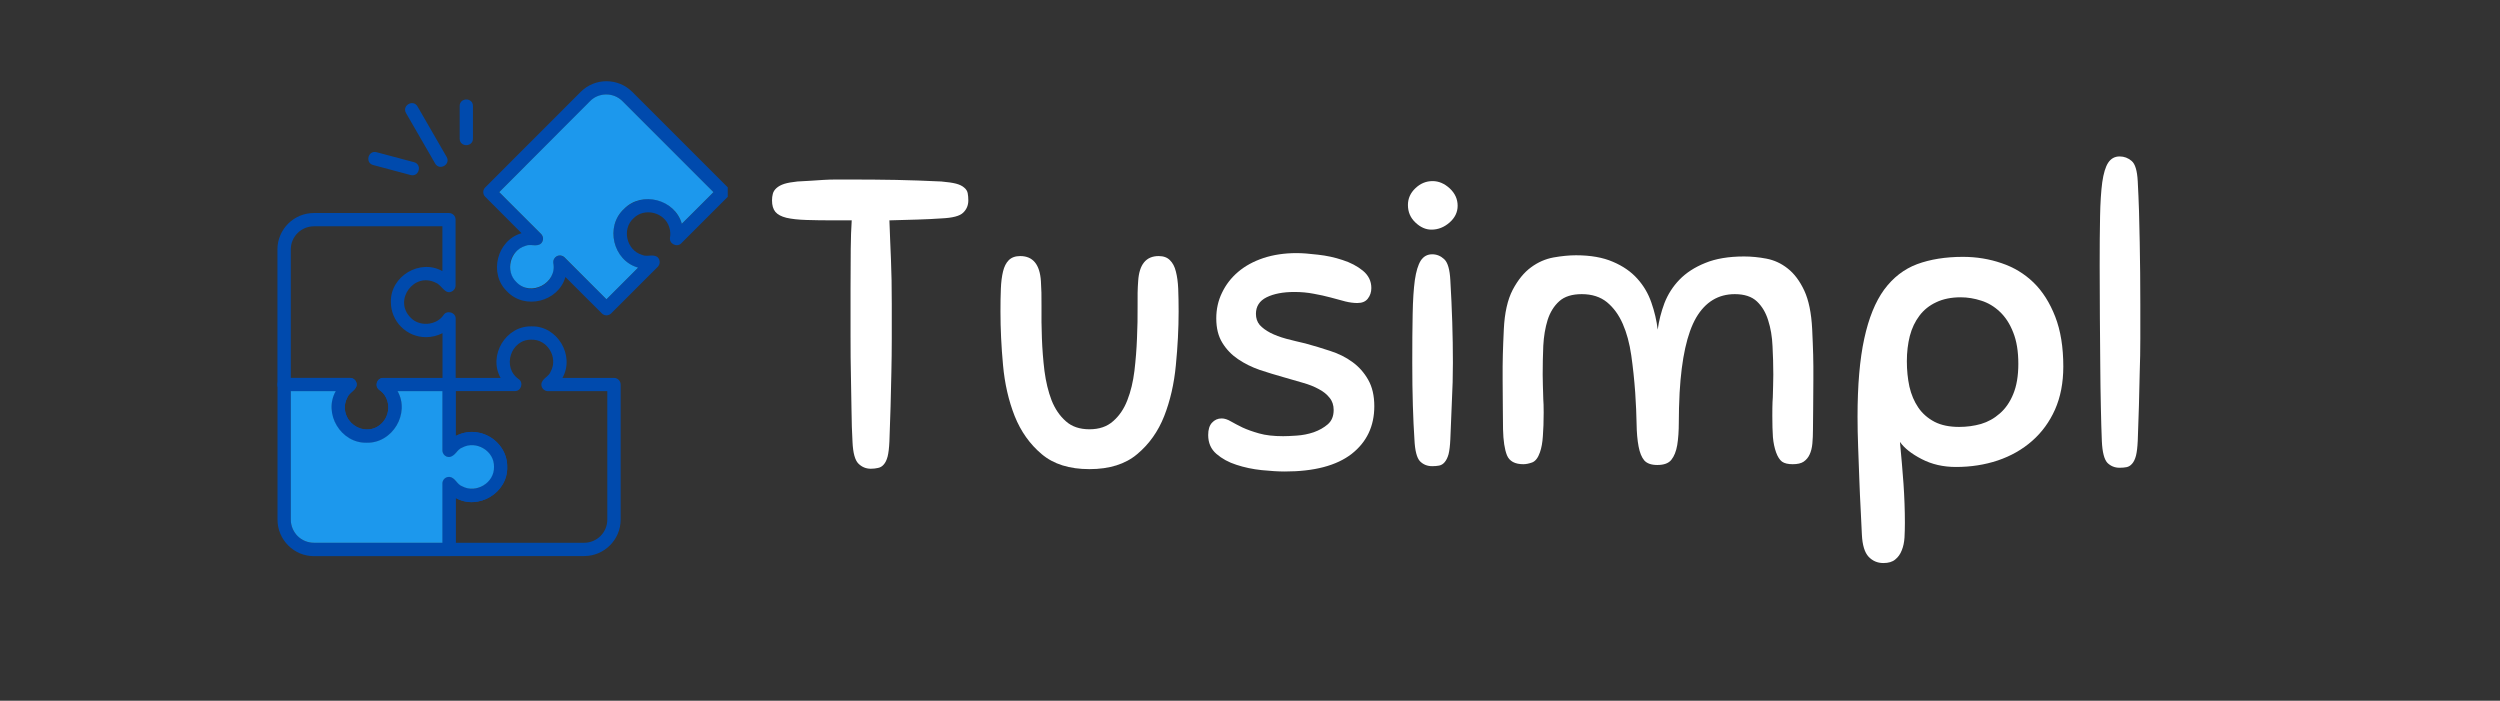 <svg xmlns="http://www.w3.org/2000/svg" xmlns:xlink="http://www.w3.org/1999/xlink" width="264" zoomAndPan="magnify" viewBox="0 0 198 55.5" height="74" preserveAspectRatio="xMidYMid meet" version="1.0"><rect x="0" y="0" width="198" height="55.5" fill="#333333" stroke="none"/><defs><g/><clipPath id="9b6e899b67"><path d="M 21.961 29 L 41 29 L 41 44.059 L 21.961 44.059 Z M 21.961 29 " clip-rule="nonzero"/></clipPath><clipPath id="7c4a7b529c"><path d="M 35 25 L 50 25 L 50 44.059 L 35 44.059 Z M 35 25 " clip-rule="nonzero"/></clipPath><clipPath id="928a0062be"><path d="M 38 6.152 L 57.637 6.152 L 57.637 25 L 38 25 Z M 38 6.152 " clip-rule="nonzero"/></clipPath><clipPath id="751742c66f"><path d="M 21.961 16 L 37 16 L 37 36 L 21.961 36 Z M 21.961 16 " clip-rule="nonzero"/></clipPath></defs><g fill="#ffffff" fill-opacity="1"><g transform="translate(60.175, 36.796)"><g><path d="M 14.406 -19.5 C 13.801 -19.457 13.16 -19.426 12.484 -19.406 C 11.816 -19.383 11.078 -19.363 10.266 -19.344 C 10.285 -18.77 10.305 -18.227 10.328 -17.719 C 10.348 -17.219 10.367 -16.707 10.391 -16.188 C 10.41 -15.676 10.426 -15.145 10.438 -14.594 C 10.445 -14.039 10.453 -13.422 10.453 -12.734 C 10.453 -11.773 10.453 -10.848 10.453 -9.953 C 10.453 -9.066 10.441 -8.18 10.422 -7.297 C 10.398 -6.41 10.379 -5.516 10.359 -4.609 C 10.336 -3.711 10.305 -2.785 10.266 -1.828 C 10.242 -1.316 10.195 -0.922 10.125 -0.641 C 10.051 -0.359 9.945 -0.145 9.812 0 C 9.688 0.145 9.535 0.234 9.359 0.266 C 9.191 0.305 9.004 0.328 8.797 0.328 C 8.41 0.328 8.082 0.191 7.812 -0.078 C 7.539 -0.348 7.383 -0.922 7.344 -1.797 C 7.301 -2.566 7.273 -3.379 7.266 -4.234 C 7.254 -5.086 7.238 -6.004 7.219 -6.984 C 7.195 -7.973 7.188 -9.039 7.188 -10.188 C 7.188 -11.332 7.188 -12.598 7.188 -13.984 C 7.188 -15.16 7.191 -16.188 7.203 -17.062 C 7.211 -17.938 7.238 -18.695 7.281 -19.344 L 5.969 -19.344 C 5.07 -19.344 4.305 -19.352 3.672 -19.375 C 3.047 -19.395 2.523 -19.453 2.109 -19.547 C 1.703 -19.648 1.41 -19.805 1.234 -20.016 C 1.055 -20.234 0.969 -20.535 0.969 -20.922 C 0.969 -21.109 0.988 -21.281 1.031 -21.438 C 1.07 -21.602 1.164 -21.754 1.312 -21.891 C 1.469 -22.035 1.676 -22.148 1.938 -22.234 C 2.207 -22.316 2.555 -22.379 2.984 -22.422 C 3.391 -22.441 3.754 -22.461 4.078 -22.484 C 4.398 -22.504 4.719 -22.523 5.031 -22.547 C 5.352 -22.566 5.688 -22.578 6.031 -22.578 C 6.375 -22.578 6.77 -22.578 7.219 -22.578 C 8.477 -22.578 9.672 -22.566 10.797 -22.547 C 11.922 -22.523 13.113 -22.484 14.375 -22.422 C 14.883 -22.379 15.273 -22.32 15.547 -22.25 C 15.828 -22.176 16.039 -22.07 16.188 -21.938 C 16.344 -21.812 16.438 -21.66 16.469 -21.484 C 16.5 -21.316 16.516 -21.129 16.516 -20.922 C 16.516 -20.535 16.379 -20.211 16.109 -19.953 C 15.848 -19.691 15.281 -19.539 14.406 -19.5 Z M 14.406 -19.5 "/></g></g></g><g fill="#ffffff" fill-opacity="1"><g transform="translate(77.659, 36.796)"><g><path d="M 4.781 -14.531 C 4.82 -13.977 4.836 -13.305 4.828 -12.516 C 4.816 -11.723 4.828 -10.891 4.859 -10.016 C 4.891 -9.148 4.957 -8.285 5.062 -7.422 C 5.176 -6.555 5.363 -5.781 5.625 -5.094 C 5.895 -4.414 6.27 -3.863 6.75 -3.438 C 7.227 -3.008 7.852 -2.797 8.625 -2.797 C 9.395 -2.797 10.02 -3.008 10.5 -3.438 C 10.988 -3.863 11.363 -4.414 11.625 -5.094 C 11.895 -5.781 12.082 -6.555 12.188 -7.422 C 12.289 -8.285 12.359 -9.148 12.391 -10.016 C 12.43 -10.891 12.445 -11.723 12.438 -12.516 C 12.426 -13.305 12.441 -13.977 12.484 -14.531 C 12.566 -15.852 13.109 -16.516 14.109 -16.516 C 14.492 -16.516 14.789 -16.406 15 -16.188 C 15.219 -15.977 15.375 -15.68 15.469 -15.297 C 15.57 -14.91 15.633 -14.453 15.656 -13.922 C 15.676 -13.391 15.688 -12.789 15.688 -12.125 C 15.688 -10.758 15.613 -9.344 15.469 -7.875 C 15.332 -6.406 15.023 -5.062 14.547 -3.844 C 14.066 -2.625 13.352 -1.617 12.406 -0.828 C 11.469 -0.035 10.207 0.359 8.625 0.359 C 7.039 0.359 5.781 -0.035 4.844 -0.828 C 3.906 -1.617 3.191 -2.625 2.703 -3.844 C 2.223 -5.062 1.914 -6.406 1.781 -7.875 C 1.645 -9.344 1.578 -10.758 1.578 -12.125 C 1.578 -12.789 1.586 -13.391 1.609 -13.922 C 1.629 -14.453 1.688 -14.91 1.781 -15.297 C 1.875 -15.68 2.023 -15.977 2.234 -16.188 C 2.453 -16.406 2.754 -16.516 3.141 -16.516 C 4.148 -16.516 4.695 -15.852 4.781 -14.531 Z M 4.781 -14.531 "/></g></g></g><g fill="#ffffff" fill-opacity="1"><g transform="translate(95.079, 36.796)"><g><path d="M 7.609 -16.75 C 8.055 -16.75 8.617 -16.707 9.297 -16.625 C 9.984 -16.551 10.633 -16.41 11.25 -16.203 C 11.875 -16.004 12.41 -15.723 12.859 -15.359 C 13.305 -14.992 13.531 -14.535 13.531 -13.984 C 13.531 -13.66 13.438 -13.379 13.25 -13.141 C 13.07 -12.91 12.797 -12.797 12.422 -12.797 C 12.141 -12.797 11.82 -12.836 11.469 -12.922 C 11.113 -13.016 10.727 -13.117 10.312 -13.234 C 9.895 -13.348 9.445 -13.445 8.969 -13.531 C 8.488 -13.625 7.977 -13.672 7.438 -13.672 C 6.539 -13.672 5.805 -13.531 5.234 -13.25 C 4.672 -12.969 4.391 -12.531 4.391 -11.938 C 4.391 -11.594 4.488 -11.301 4.688 -11.062 C 4.895 -10.832 5.176 -10.625 5.531 -10.438 C 5.883 -10.258 6.301 -10.102 6.781 -9.969 C 7.258 -9.844 7.77 -9.719 8.312 -9.594 C 8.969 -9.414 9.625 -9.219 10.281 -9 C 10.938 -8.789 11.52 -8.5 12.031 -8.125 C 12.539 -7.758 12.957 -7.289 13.281 -6.719 C 13.602 -6.156 13.766 -5.457 13.766 -4.625 C 13.766 -3.039 13.164 -1.781 11.969 -0.844 C 10.77 0.082 9.004 0.547 6.672 0.547 C 6.16 0.547 5.551 0.508 4.844 0.438 C 4.133 0.363 3.469 0.223 2.844 0.016 C 2.227 -0.18 1.703 -0.469 1.266 -0.844 C 0.828 -1.219 0.609 -1.719 0.609 -2.344 C 0.609 -2.77 0.707 -3.094 0.906 -3.312 C 1.113 -3.539 1.367 -3.656 1.672 -3.656 C 1.898 -3.656 2.145 -3.578 2.406 -3.422 C 2.664 -3.273 2.973 -3.113 3.328 -2.938 C 3.691 -2.77 4.129 -2.613 4.641 -2.469 C 5.16 -2.32 5.797 -2.25 6.547 -2.25 C 6.816 -2.25 7.176 -2.266 7.625 -2.297 C 8.082 -2.328 8.531 -2.414 8.969 -2.562 C 9.406 -2.719 9.773 -2.926 10.078 -3.188 C 10.391 -3.457 10.547 -3.836 10.547 -4.328 C 10.547 -4.711 10.438 -5.035 10.219 -5.297 C 10.008 -5.566 9.723 -5.797 9.359 -5.984 C 9.004 -6.18 8.582 -6.348 8.094 -6.484 C 7.613 -6.629 7.109 -6.773 6.578 -6.922 C 5.953 -7.098 5.32 -7.289 4.688 -7.5 C 4.062 -7.719 3.492 -8 2.984 -8.344 C 2.473 -8.688 2.055 -9.117 1.734 -9.641 C 1.41 -10.16 1.25 -10.805 1.25 -11.578 C 1.25 -12.305 1.398 -12.984 1.703 -13.609 C 2.004 -14.242 2.43 -14.797 2.984 -15.266 C 3.535 -15.734 4.203 -16.098 4.984 -16.359 C 5.766 -16.617 6.641 -16.75 7.609 -16.75 Z M 7.609 -16.75 "/></g></g></g><g fill="#ffffff" fill-opacity="1"><g transform="translate(109.836, 36.796)"><g><path d="M 2.188 -1.984 C 2.133 -2.773 2.094 -3.676 2.062 -4.688 C 2.031 -5.707 2.016 -6.828 2.016 -8.047 C 2.016 -9.566 2.023 -10.863 2.047 -11.938 C 2.066 -13.02 2.125 -13.91 2.219 -14.609 C 2.32 -15.305 2.477 -15.82 2.688 -16.156 C 2.906 -16.488 3.207 -16.656 3.594 -16.656 C 3.957 -16.656 4.273 -16.523 4.547 -16.266 C 4.828 -16.004 4.988 -15.445 5.031 -14.594 C 5.164 -12.352 5.234 -10.18 5.234 -8.078 C 5.234 -7.016 5.207 -6.016 5.156 -5.078 C 5.113 -4.148 5.07 -3.129 5.031 -2.016 C 5.008 -1.504 4.961 -1.109 4.891 -0.828 C 4.816 -0.555 4.711 -0.344 4.578 -0.188 C 4.453 -0.039 4.305 0.047 4.141 0.078 C 3.984 0.109 3.801 0.125 3.594 0.125 C 3.207 0.125 2.883 -0.004 2.625 -0.266 C 2.375 -0.535 2.227 -1.109 2.188 -1.984 Z M 3.625 -22.453 C 4.113 -22.453 4.566 -22.258 4.984 -21.875 C 5.398 -21.488 5.609 -21.031 5.609 -20.5 C 5.609 -19.988 5.395 -19.547 4.969 -19.172 C 4.539 -18.797 4.062 -18.609 3.531 -18.609 C 3.082 -18.609 2.66 -18.797 2.266 -19.172 C 1.867 -19.547 1.672 -20.008 1.672 -20.562 C 1.672 -21.07 1.867 -21.516 2.266 -21.891 C 2.66 -22.266 3.113 -22.453 3.625 -22.453 Z M 3.625 -22.453 "/></g></g></g><g fill="#ffffff" fill-opacity="1"><g transform="translate(117.087, 36.796)"><g><path d="M 23.578 -0.969 C 23.453 -1.32 23.367 -1.723 23.328 -2.172 C 23.297 -2.629 23.281 -3.188 23.281 -3.844 C 23.281 -4.32 23.285 -4.691 23.297 -4.953 C 23.316 -5.223 23.328 -5.457 23.328 -5.656 C 23.328 -5.863 23.332 -6.066 23.344 -6.266 C 23.352 -6.473 23.359 -6.758 23.359 -7.125 C 23.359 -7.875 23.336 -8.625 23.297 -9.375 C 23.266 -10.133 23.148 -10.816 22.953 -11.422 C 22.766 -12.035 22.469 -12.535 22.062 -12.922 C 21.656 -13.305 21.07 -13.5 20.312 -13.5 C 19 -13.5 17.977 -12.879 17.25 -11.641 C 16.531 -10.398 16.094 -8.422 15.938 -5.703 C 15.895 -4.848 15.875 -4.066 15.875 -3.359 C 15.875 -2.66 15.832 -2.055 15.75 -1.547 C 15.664 -1.047 15.508 -0.656 15.281 -0.375 C 15.062 -0.102 14.691 0.031 14.172 0.031 C 13.703 0.031 13.359 -0.086 13.141 -0.328 C 12.93 -0.578 12.781 -0.945 12.688 -1.438 C 12.594 -1.938 12.539 -2.535 12.531 -3.234 C 12.52 -3.941 12.484 -4.766 12.422 -5.703 C 12.348 -6.734 12.242 -7.719 12.109 -8.656 C 11.973 -9.602 11.75 -10.43 11.438 -11.141 C 11.125 -11.859 10.707 -12.43 10.188 -12.859 C 9.664 -13.285 9 -13.5 8.188 -13.5 C 7.414 -13.5 6.82 -13.312 6.406 -12.938 C 5.988 -12.562 5.68 -12.066 5.484 -11.453 C 5.297 -10.848 5.18 -10.164 5.141 -9.406 C 5.109 -8.656 5.094 -7.895 5.094 -7.125 C 5.094 -6.738 5.098 -6.453 5.109 -6.266 C 5.117 -6.086 5.125 -5.922 5.125 -5.766 C 5.125 -5.617 5.129 -5.426 5.141 -5.188 C 5.16 -4.957 5.172 -4.598 5.172 -4.109 C 5.172 -3.398 5.148 -2.785 5.109 -2.266 C 5.078 -1.754 5 -1.32 4.875 -0.969 C 4.727 -0.539 4.523 -0.273 4.266 -0.172 C 4.004 -0.078 3.77 -0.031 3.562 -0.031 C 2.895 -0.031 2.461 -0.266 2.266 -0.734 C 2.078 -1.203 1.973 -1.891 1.953 -2.797 C 1.953 -3.285 1.945 -3.832 1.938 -4.438 C 1.926 -5.051 1.922 -5.797 1.922 -6.672 C 1.922 -7.098 1.922 -7.473 1.922 -7.797 C 1.922 -8.117 1.926 -8.426 1.938 -8.719 C 1.945 -9.02 1.957 -9.328 1.969 -9.641 C 1.977 -9.953 1.992 -10.312 2.016 -10.719 C 2.078 -12.02 2.312 -13.062 2.719 -13.844 C 3.133 -14.625 3.617 -15.219 4.172 -15.625 C 4.723 -16.031 5.316 -16.289 5.953 -16.406 C 6.598 -16.52 7.191 -16.578 7.734 -16.578 C 8.891 -16.578 9.863 -16.406 10.656 -16.062 C 11.445 -15.727 12.094 -15.281 12.594 -14.719 C 13.094 -14.164 13.461 -13.535 13.703 -12.828 C 13.953 -12.117 14.117 -11.406 14.203 -10.688 C 14.297 -11.383 14.473 -12.082 14.734 -12.781 C 15.004 -13.477 15.398 -14.098 15.922 -14.641 C 16.453 -15.191 17.133 -15.633 17.969 -15.969 C 18.801 -16.312 19.828 -16.484 21.047 -16.484 C 21.617 -16.484 22.207 -16.426 22.812 -16.312 C 23.426 -16.195 23.988 -15.938 24.5 -15.531 C 25.02 -15.125 25.457 -14.539 25.812 -13.781 C 26.164 -13.02 26.375 -12 26.438 -10.719 C 26.457 -10.312 26.473 -9.953 26.484 -9.641 C 26.492 -9.328 26.504 -9.02 26.516 -8.719 C 26.523 -8.426 26.531 -8.117 26.531 -7.797 C 26.531 -7.473 26.531 -7.098 26.531 -6.672 C 26.531 -5.797 26.523 -5.051 26.516 -4.438 C 26.504 -3.832 26.5 -3.285 26.5 -2.797 C 26.5 -2.391 26.484 -2.016 26.453 -1.672 C 26.422 -1.328 26.348 -1.035 26.234 -0.797 C 26.129 -0.566 25.973 -0.379 25.766 -0.234 C 25.566 -0.098 25.273 -0.031 24.891 -0.031 C 24.523 -0.031 24.242 -0.098 24.047 -0.234 C 23.859 -0.379 23.703 -0.625 23.578 -0.969 Z M 23.578 -0.969 "/></g></g></g><g fill="#ffffff" fill-opacity="1"><g transform="translate(145.414, 36.796)"><g><path d="M 5.453 4.625 C 5.453 5.031 5.441 5.414 5.422 5.781 C 5.398 6.156 5.328 6.492 5.203 6.797 C 5.086 7.098 4.914 7.336 4.688 7.516 C 4.469 7.703 4.156 7.797 3.75 7.797 C 3.281 7.797 2.891 7.629 2.578 7.297 C 2.266 6.961 2.086 6.379 2.047 5.547 C 2.023 5.016 1.992 4.363 1.953 3.594 C 1.91 2.82 1.875 2.008 1.844 1.156 C 1.812 0.301 1.781 -0.551 1.75 -1.406 C 1.719 -2.258 1.703 -3.051 1.703 -3.781 C 1.703 -6.281 1.879 -8.344 2.234 -9.969 C 2.586 -11.602 3.113 -12.898 3.812 -13.859 C 4.52 -14.816 5.391 -15.488 6.422 -15.875 C 7.461 -16.258 8.672 -16.453 10.047 -16.453 C 11.129 -16.453 12.148 -16.285 13.109 -15.953 C 14.078 -15.629 14.922 -15.117 15.641 -14.422 C 16.359 -13.723 16.93 -12.82 17.359 -11.719 C 17.785 -10.625 18 -9.305 18 -7.766 C 18 -6.484 17.781 -5.348 17.344 -4.359 C 16.906 -3.379 16.301 -2.551 15.531 -1.875 C 14.758 -1.195 13.852 -0.68 12.812 -0.328 C 11.781 0.016 10.676 0.188 9.5 0.188 C 8.488 0.188 7.582 -0.02 6.781 -0.438 C 5.977 -0.852 5.406 -1.305 5.062 -1.797 C 5.176 -0.598 5.27 0.508 5.344 1.531 C 5.414 2.562 5.453 3.594 5.453 4.625 Z M 9.875 -13.25 C 9.125 -13.25 8.477 -13.117 7.938 -12.859 C 7.395 -12.609 6.953 -12.254 6.609 -11.797 C 6.266 -11.348 6.008 -10.812 5.844 -10.188 C 5.688 -9.57 5.609 -8.906 5.609 -8.188 C 5.609 -7.477 5.676 -6.805 5.812 -6.172 C 5.957 -5.547 6.191 -4.992 6.516 -4.516 C 6.836 -4.047 7.266 -3.672 7.797 -3.391 C 8.328 -3.117 8.977 -2.984 9.75 -2.984 C 10.352 -2.984 10.93 -3.062 11.484 -3.219 C 12.035 -3.383 12.531 -3.66 12.969 -4.047 C 13.414 -4.43 13.77 -4.941 14.031 -5.578 C 14.301 -6.223 14.438 -7.023 14.438 -7.984 C 14.438 -8.973 14.301 -9.801 14.031 -10.469 C 13.77 -11.145 13.414 -11.691 12.969 -12.109 C 12.531 -12.523 12.039 -12.816 11.5 -12.984 C 10.957 -13.16 10.414 -13.25 9.875 -13.25 Z M 9.875 -13.25 "/></g></g></g><g fill="#ffffff" fill-opacity="1"><g transform="translate(164.31, 36.796)"><g><path d="M 2.156 -1.859 C 2.125 -2.629 2.098 -3.523 2.078 -4.547 C 2.055 -5.578 2.039 -6.691 2.031 -7.891 C 2.02 -9.086 2.008 -10.348 2 -11.672 C 1.988 -13.004 1.984 -14.363 1.984 -15.75 C 1.984 -17.27 1.992 -18.57 2.016 -19.656 C 2.035 -20.75 2.094 -21.648 2.188 -22.359 C 2.289 -23.066 2.445 -23.582 2.656 -23.906 C 2.875 -24.238 3.176 -24.406 3.562 -24.406 C 3.926 -24.406 4.242 -24.285 4.516 -24.047 C 4.797 -23.816 4.957 -23.273 5 -22.422 C 5.082 -20.879 5.133 -19.281 5.156 -17.625 C 5.188 -15.969 5.203 -14.336 5.203 -12.734 C 5.203 -11.773 5.203 -10.848 5.203 -9.953 C 5.203 -9.066 5.188 -8.191 5.156 -7.328 C 5.133 -6.461 5.113 -5.582 5.094 -4.688 C 5.07 -3.789 5.039 -2.859 5 -1.891 C 4.977 -1.379 4.93 -0.984 4.859 -0.703 C 4.785 -0.422 4.68 -0.207 4.547 -0.062 C 4.422 0.082 4.273 0.172 4.109 0.203 C 3.953 0.234 3.77 0.25 3.562 0.25 C 3.176 0.25 2.852 0.117 2.594 -0.141 C 2.344 -0.41 2.195 -0.984 2.156 -1.859 Z M 2.156 -1.859 "/></g></g></g><g clip-path="url(#9b6e899b67)"><path fill="#004aad" d="M 35.039 35.672 L 35.039 30.98 L 31.488 30.98 C 32.488 32.754 31.082 35.113 29.039 35.062 C 26.992 35.113 25.59 32.754 26.59 30.98 L 23.031 30.98 L 23.031 41.156 C 23.031 41.656 23.238 42.121 23.566 42.453 C 23.898 42.781 24.355 42.988 24.863 42.988 L 35.039 42.988 L 35.039 38.297 C 35.039 38.004 35.273 37.77 35.566 37.77 C 36.047 37.789 36.172 38.371 36.613 38.52 C 38.348 39.402 39.988 37.129 38.617 35.762 C 37.93 35.02 36.566 35.121 36 35.973 C 35.715 36.395 35.023 36.156 35.039 35.672 Z M 36.09 30.461 L 36.09 34.539 C 37.863 33.539 40.223 34.945 40.172 36.988 C 40.223 39.039 37.863 40.438 36.09 39.438 L 36.09 43.52 C 36.09 43.812 35.855 44.047 35.559 44.047 L 24.863 44.047 C 23.273 44.047 21.98 42.746 21.98 41.164 L 21.98 30.461 C 21.98 30.164 22.215 29.93 22.508 29.93 L 27.723 29.93 C 27.883 29.93 28.047 30.012 28.148 30.152 C 28.547 30.746 27.68 31.012 27.5 31.496 C 26.617 33.23 28.891 34.871 30.258 33.504 C 30.988 32.828 30.906 31.48 30.074 30.906 C 29.93 30.812 29.824 30.652 29.824 30.461 C 29.824 30.164 30.059 29.93 30.355 29.93 L 35.566 29.93 C 35.855 29.93 36.09 30.164 36.09 30.461 Z M 36.09 30.461 " fill-opacity="1" fill-rule="evenodd"/></g><g clip-path="url(#7c4a7b529c)"><path fill="#004aad" d="M 37.391 34.211 C 38.93 34.211 40.172 35.461 40.172 36.988 C 40.223 39.039 37.863 40.438 36.09 39.438 L 36.09 42.988 L 46.266 42.988 C 46.766 42.988 47.23 42.781 47.559 42.453 C 47.891 42.121 48.098 41.664 48.098 41.156 L 48.098 30.98 L 43.406 30.98 C 43.113 30.98 42.875 30.746 42.875 30.453 C 42.898 29.973 43.48 29.848 43.625 29.406 C 44.215 28.305 43.355 26.863 42.09 26.902 C 40.441 26.871 39.738 29.098 41.082 30.027 C 41.492 30.305 41.266 30.996 40.773 30.973 L 36.082 30.973 L 36.082 34.527 C 36.48 34.328 36.922 34.211 37.391 34.211 Z M 38.613 35.77 C 37.934 35.039 36.59 35.121 36.016 35.945 C 35.766 36.387 35.023 36.188 35.039 35.672 L 35.039 30.461 C 35.039 30.164 35.273 29.93 35.566 29.93 L 39.648 29.93 C 38.648 28.156 40.055 25.797 42.098 25.848 C 44.141 25.797 45.547 28.156 44.547 29.93 L 48.625 29.93 C 48.922 29.93 49.156 30.164 49.156 30.461 L 49.156 41.156 C 49.156 42.746 47.855 44.039 46.273 44.039 L 35.559 44.039 C 35.266 44.039 35.031 43.805 35.031 43.512 L 35.031 38.297 C 35.031 38.137 35.113 37.973 35.25 37.871 C 35.848 37.473 36.113 38.34 36.598 38.52 C 38.34 39.406 39.98 37.129 38.613 35.77 Z M 38.613 35.77 " fill-opacity="1" fill-rule="evenodd"/></g><g clip-path="url(#928a0062be)"><path fill="#004aad" d="M 48.031 23.711 L 50.539 21.203 C 48.582 20.652 47.898 17.996 49.391 16.586 C 50.473 15.496 52.23 15.496 53.316 16.586 C 53.648 16.914 53.875 17.312 54.008 17.73 L 56.516 15.223 L 49.316 8.027 C 48.965 7.672 48.492 7.488 48.023 7.488 C 47.555 7.488 47.082 7.664 46.73 8.027 L 39.531 15.223 L 42.848 18.539 C 43.055 18.746 43.055 19.078 42.848 19.281 C 42.492 19.598 41.992 19.281 41.582 19.488 C 38.949 20.547 41.184 24.219 43.332 22.355 C 43.738 21.961 43.906 21.402 43.816 20.855 C 43.773 20.57 43.965 20.305 44.25 20.254 C 44.422 20.223 44.59 20.281 44.707 20.402 Z M 52.09 21.137 L 48.406 24.82 C 48.199 25.027 47.867 25.027 47.664 24.82 L 44.781 21.938 C 44.23 23.895 41.574 24.57 40.164 23.086 C 38.68 21.672 39.363 19.02 41.309 18.469 L 38.43 15.586 C 38.223 15.379 38.223 15.047 38.43 14.844 L 45.992 7.277 C 47.117 6.152 48.949 6.152 50.074 7.277 L 57.641 14.844 C 57.848 15.047 57.848 15.379 57.641 15.586 L 53.957 19.27 C 53.617 19.621 52.973 19.305 53.066 18.812 C 53.113 18.539 53.09 18.262 53.008 18.004 C 52.656 16.82 51.047 16.406 50.172 17.289 C 49.23 18.152 49.625 19.812 50.832 20.18 C 51.242 20.387 51.742 20.07 52.098 20.387 C 52.297 20.598 52.297 20.93 52.09 21.137 Z M 52.09 21.137 " fill-opacity="1" fill-rule="evenodd"/></g><g clip-path="url(#751742c66f)"><path fill="#004aad" d="M 33.738 26.703 C 32.199 26.703 30.957 25.453 30.957 23.922 C 30.906 21.871 33.266 20.473 35.039 21.473 L 35.039 17.922 L 24.863 17.922 C 24.363 17.922 23.898 18.129 23.566 18.461 C 23.238 18.789 23.031 19.246 23.031 19.754 L 23.031 29.93 L 27.723 29.93 C 28.016 29.93 28.25 30.164 28.25 30.461 C 28.23 30.938 27.648 31.062 27.5 31.504 C 26.914 32.605 27.773 34.047 29.039 34.012 C 30.684 34.039 31.391 31.812 30.047 30.887 C 29.633 30.605 29.863 29.914 30.355 29.938 L 35.047 29.938 L 35.047 26.387 C 34.641 26.594 34.199 26.703 33.738 26.703 Z M 32.516 25.152 C 33.191 25.879 34.539 25.797 35.113 24.973 C 35.363 24.531 36.105 24.73 36.09 25.246 L 36.09 30.461 C 36.09 30.754 35.855 30.988 35.559 30.988 L 31.48 30.988 C 32.48 32.762 31.074 35.121 29.031 35.07 C 26.988 35.121 25.582 32.762 26.582 30.988 L 22.5 30.988 C 22.207 30.988 21.973 30.754 21.973 30.461 L 21.973 19.754 C 21.973 18.164 23.273 16.871 24.855 16.871 L 35.555 16.871 C 35.848 16.871 36.082 17.105 36.082 17.402 L 36.082 22.613 C 36.082 22.777 36 22.938 35.863 23.039 C 35.266 23.438 35 22.57 34.516 22.395 C 32.789 21.512 31.141 23.781 32.516 25.152 Z M 32.516 25.152 " fill-opacity="1" fill-rule="evenodd"/></g><path fill="#004aad" d="M 32.156 8.953 C 31.816 8.355 32.723 7.836 33.066 8.43 L 35.375 12.43 C 35.715 13.027 34.809 13.547 34.465 12.953 Z M 32.156 8.953 " fill-opacity="1" fill-rule="evenodd"/><path fill="#004aad" d="M 36.406 8.395 C 36.406 7.711 37.457 7.703 37.457 8.395 L 37.457 10.98 C 37.457 11.664 36.406 11.672 36.406 10.98 Z M 36.406 8.395 " fill-opacity="1" fill-rule="evenodd"/><path fill="#004aad" d="M 29.555 13.07 C 28.891 12.895 29.156 11.879 29.824 12.055 L 32.797 12.848 C 33.457 13.027 33.191 14.039 32.523 13.863 Z M 29.555 13.07 " fill-opacity="1" fill-rule="evenodd"/><path fill="#1c98ed" d="M 39.539 15.219 L 42.855 18.531 C 43.059 18.738 43.059 19.07 42.855 19.277 C 42.5 19.594 42 19.277 41.59 19.48 C 40.398 19.836 39.988 21.473 40.898 22.344 C 42.023 23.531 44.133 22.43 43.824 20.844 C 43.781 20.555 43.973 20.289 44.258 20.238 C 44.43 20.211 44.598 20.27 44.715 20.387 L 48.031 23.703 L 50.539 21.195 C 48.559 20.645 47.898 17.945 49.422 16.547 C 50.84 15.098 53.457 15.789 54 17.723 L 56.508 15.219 L 49.309 8.02 C 48.957 7.664 48.488 7.48 48.016 7.48 C 47.547 7.48 47.074 7.656 46.723 8.02 Z M 39.539 15.219 " fill-opacity="1" fill-rule="evenodd"/><path fill="#1c98ed" d="M 27.074 34.246 Z M 35.039 30.98 L 31.488 30.98 C 32.488 32.754 31.082 35.113 29.039 35.062 C 26.992 35.113 25.59 32.754 26.59 30.98 L 23.031 30.98 L 23.031 41.156 C 23.031 41.656 23.238 42.121 23.566 42.453 C 23.898 42.781 24.355 42.988 24.863 42.988 L 35.039 42.988 L 35.039 38.297 C 35.039 38.004 35.273 37.77 35.566 37.77 C 36.047 37.789 36.172 38.371 36.613 38.52 C 37.707 39.105 39.156 38.246 39.125 36.98 C 39.164 35.715 37.715 34.855 36.613 35.445 C 36.18 35.59 36.047 36.164 35.566 36.195 C 35.281 36.195 35.039 35.961 35.039 35.664 Z M 35.039 30.98 " fill-opacity="1" fill-rule="evenodd"/></svg>